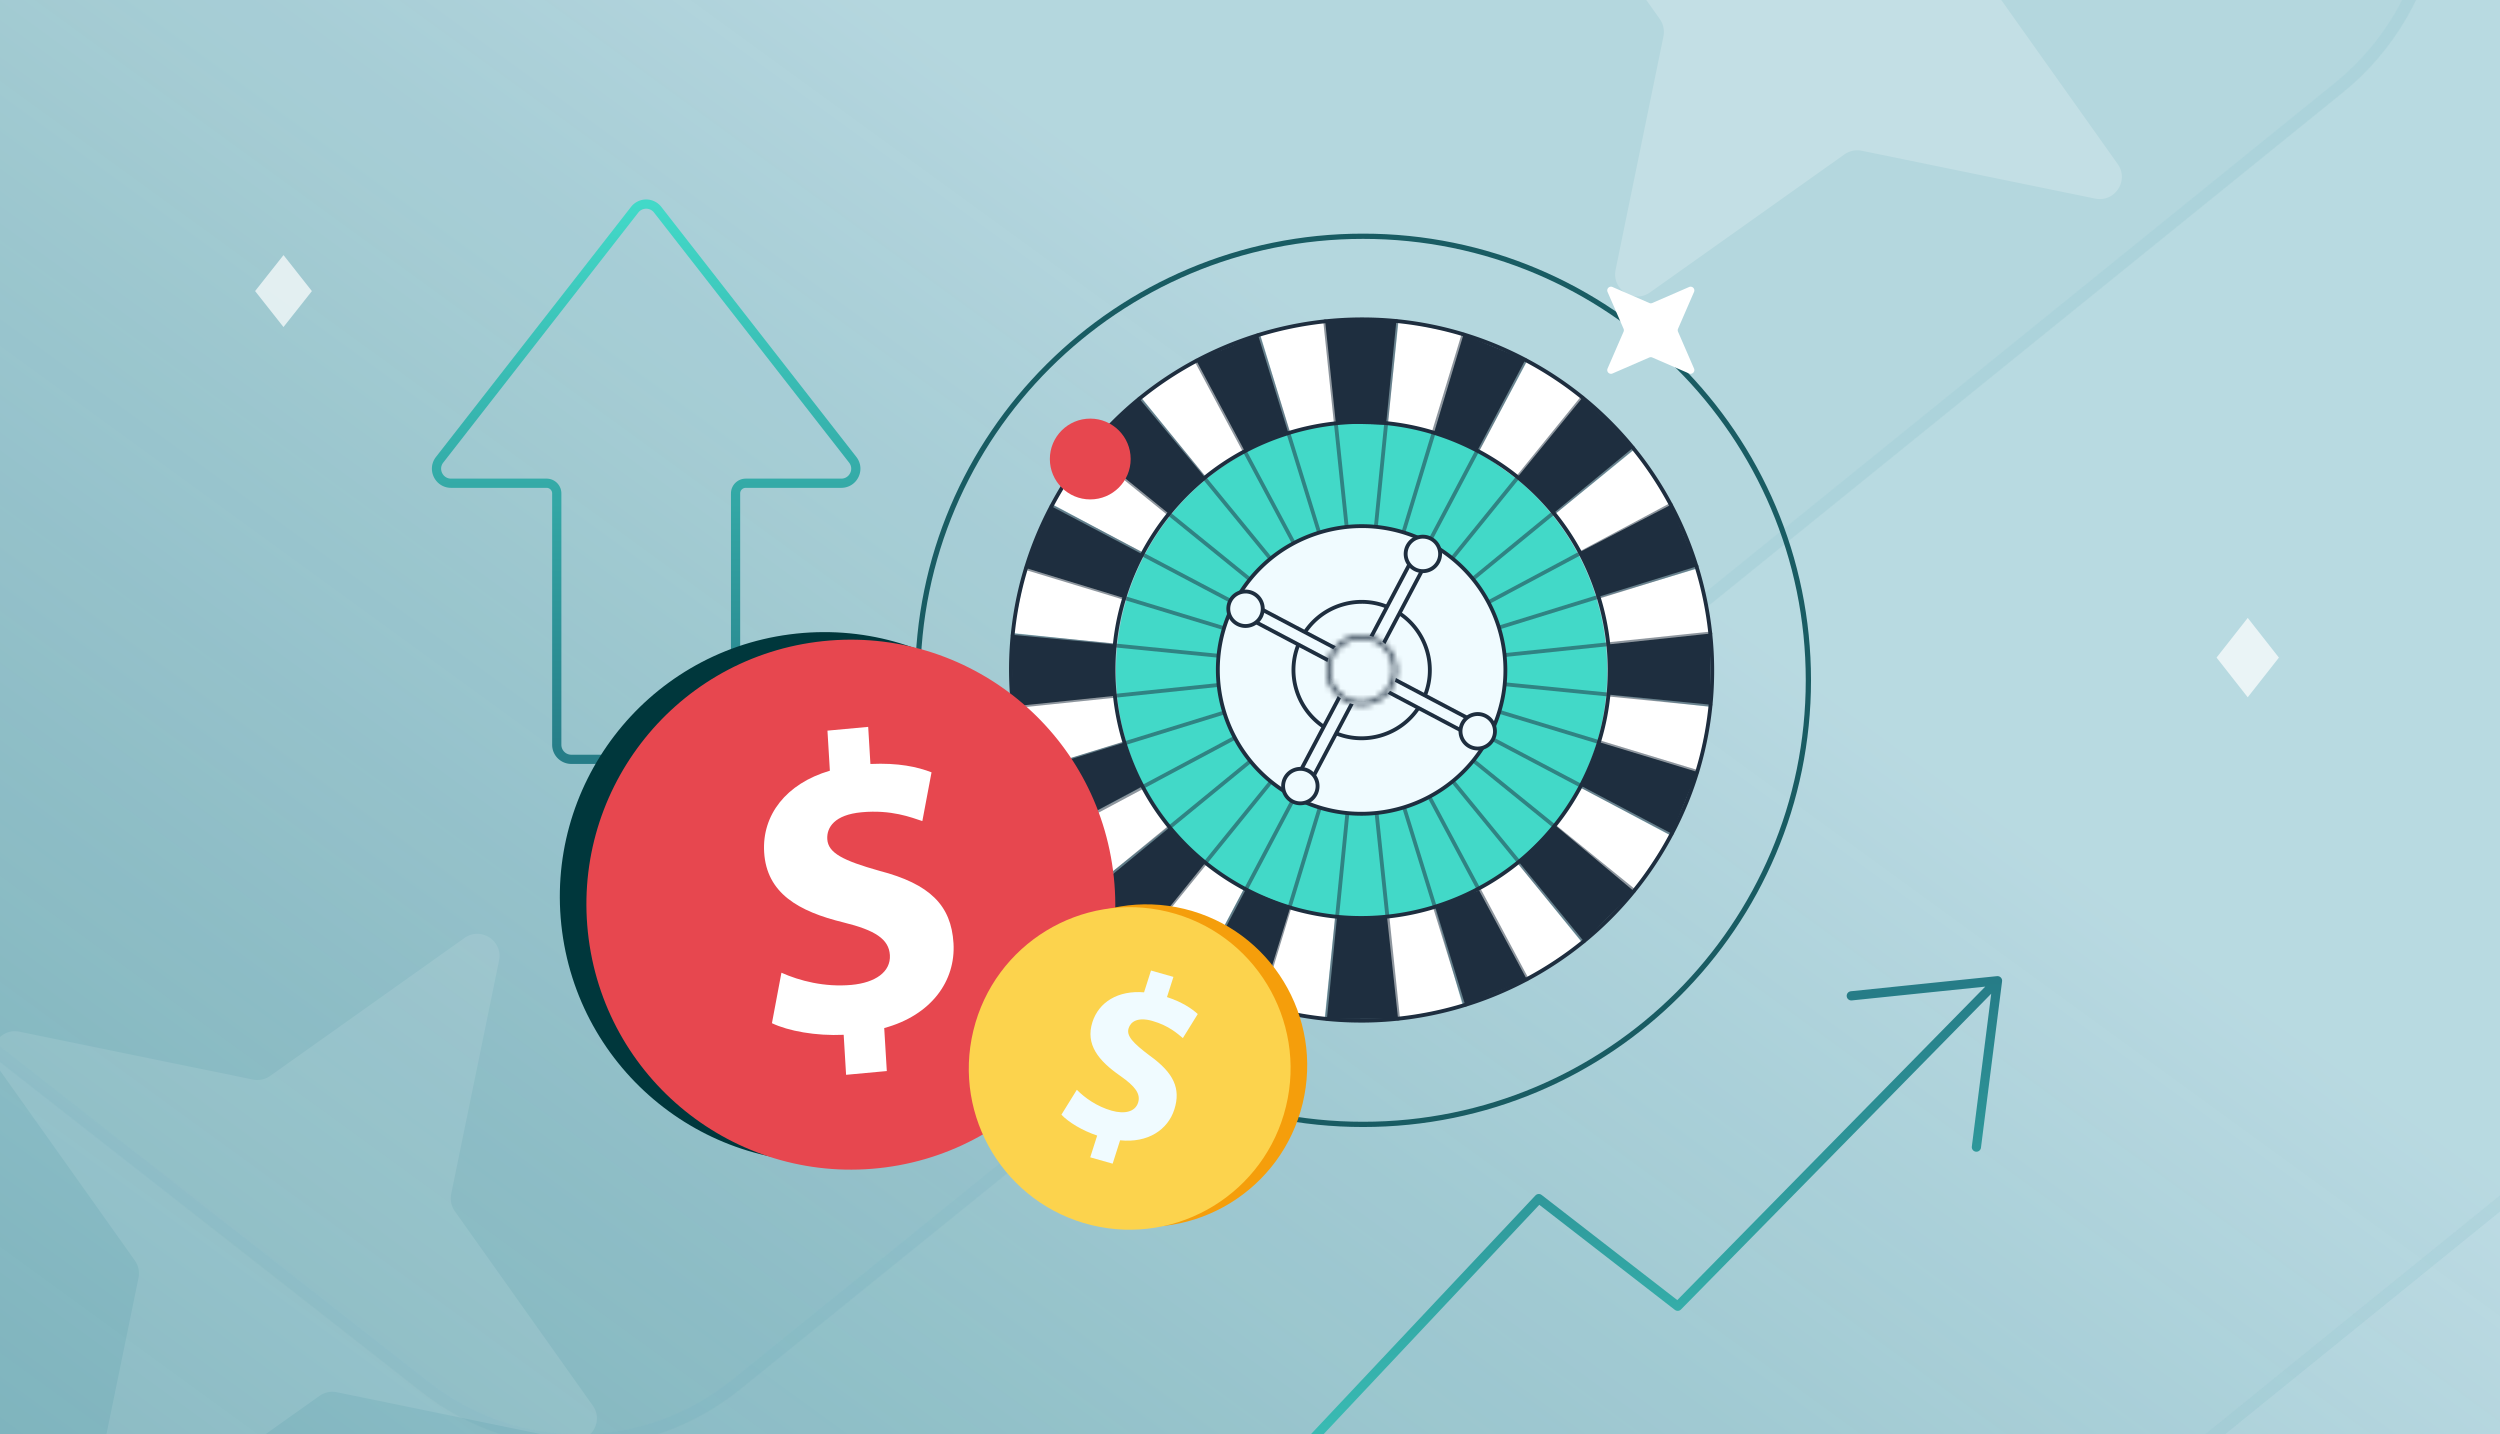 <svg width="441" height="253" fill="none" xmlns="http://www.w3.org/2000/svg"><rect width="100%" height="100%" fill="#333333" stroke="none"/><g clip-path="url(#a)"><path fill="#1F6C75" d="M0 0H441V253H0z"/><path fill="url(#b)" fill-opacity=".8" d="M0 0H441V253H0z"/><g opacity=".3"><path d="M107.814-488.378l-233.103 447.48L-217 14.703 75.72 243.82c15.915 12.408 37.722 12.224 53.461-.459L411.877 14.611c17.498-14.153 22.246-39.61 11.167-59.553L175.521-492.605c-15.916-27.664-55.045-25.274-67.619 4.227h-.088z" fill="#267C87" fill-opacity=".1"/><path d="M107.178-489.483c13.234-29.696 53.048-31.922 69.3-3.674l.005.009.005.008L424.01-45.479 107.178-489.483zm0 0h-.034l-.31.595-232.96 447.205-91.447 55.441-1.368.83 1.26.986L75.039 244.69l.001.001c16.321 12.723 38.696 12.534 54.835-.471l.001-.001L412.572 15.47c17.925-14.498 22.772-40.546 11.439-60.947L107.178-489.483z" stroke="#5AA7B3" stroke-opacity=".4" stroke-width="2.21"/><path d="M108.831-690.1L-254.896 8.904-398 95.759l456.752 357.9c24.833 19.381 58.86 19.094 83.42-.717l441.11-357.327c27.303-22.108 34.712-61.875 17.425-93.028L214.478-696.704c-24.834-43.212-85.89-39.48-105.51 6.604h-.137z" fill="#267C87" fill-opacity=".1"/><path d="M108.242-691.205c20.28-46.279 82.023-49.849 107.194-6.05l.005.009.004.008L601.673 2.051 108.242-691.205zm0 0h-.082l-.309.595L-255.734 8.12l-142.839 86.694-1.366.83 1.257.985 456.752 357.9.002.001c25.24 19.698 59.835 19.405 84.793-.728l.002-.002 441.11-357.326c27.73-22.454 35.237-62.811 17.697-94.421L108.242-691.205z" stroke="#5AA7B3" stroke-opacity=".4" stroke-width="2.21"/></g><path d="M80.233 213.661l24.336 34.283c2.038 2.875-.481 6.789-3.972 6.091l-41.185-8.443a3.936 3.936 0 00-3.05.642L22.08 270.57c-2.874 2.038-6.788-.481-6.09-3.972l8.443-41.186a3.937 3.937 0 00-.642-3.049L-.546 188.08c-2.038-2.875.481-6.789 3.972-6.091l41.185 8.444a3.94 3.94 0 003.05-.643l34.283-24.336c2.874-2.038 6.788.482 6.09 3.972l-8.443 41.186a3.937 3.937 0 00.642 3.049z" fill="#fff" fill-opacity=".1"/><path d="M349.233-5.339l24.336 34.283c2.038 2.875-.481 6.789-3.972 6.09l-41.185-8.442a3.939 3.939 0 00-3.05.642L291.079 51.57c-2.874 2.038-6.788-.481-6.09-3.972l8.443-41.186a3.936 3.936 0 00-.642-3.05L268.454-30.92c-2.038-2.875.481-6.789 3.972-6.09l41.185 8.442a3.939 3.939 0 003.05-.642l34.283-24.336c2.874-2.038 6.788.481 6.09 3.972l-8.443 41.186a3.936 3.936 0 00.642 3.05z" fill="#fff" fill-opacity=".2"/><path d="M402 116.002L396.502 109 391 115.998l5.498 7.002 5.502-6.998zM55.019 51.347L50.01 45 45 51.344l5.007 6.346 5.012-6.343z" fill="#fff" fill-opacity=".7"/><path d="M318.999 120.009c0 43.261-35.169 78.333-78.554 78.333-43.386 0-78.554-35.072-78.554-78.333 0-43.26 35.168-78.333 78.554-78.333 43.385 0 78.554 35.072 78.554 78.333z" stroke="#195C63" stroke-width=".926"/><ellipse cx="240.189" cy="118.412" rx="43.326" ry="43.771" fill="#42D9C8"/><path d="M288.299 79.305l-14.041 11.438 4.546 6.898 15.993-8.514-6.498-9.822zM192.076 157.077l14.235-11.356-4.739-6.981-15.994 8.512 6.498 9.825zM180.767 136.184l17.487-5.326-1.799-8.698-18.041 1.684 2.353 12.34zM210.962 172.711l8.494-15.994-7.326-4.895-11.573 13.868 10.405 7.021zM178.672 111.666l18.014 1.911 1.622-8.175-17.287-5.279-2.349 11.543zM233.664 179.708l1.833-17.712-8.042-1.874-5.334 17.233 11.543 2.353zM185.67 88.964l15.966 8.558 5.072-7.496-14.167-11.689-6.871 10.627zM258.043 177.494l-4.956-17.419-8.97 1.599 1.64 18.125 12.286-2.305zM201.186 69.932l11.481 14.248 7.004-4.549-8.545-16.051-9.94 6.352zM279.076 166.301l-11.305-13.984-7.031 4.488 8.511 15.994 9.825-6.498zM222.238 58.755l5.283 17.484 8.878-1.69-1.773-17.97-12.388 2.176zM294.71 147.418l-15.98-8.528-4.943 7.33 13.902 11.6 7.021-10.402zM301.708 124.712l-17.993-2.128-1.688 8.379 17.328 5.292 2.353-11.543zM246.711 56.674l-1.908 18.014 8.158 1.667 5.293-17.332-11.543-2.349zM269.416 63.668l-8.559 15.966 7.201 5.154 11.913-14.283-10.555-6.837zM299.408 100.303l-17.158 5.119 1.521 8.892 18.272-1.701-2.635-12.31z" fill="#fff"/><path d="M258.167 58.996l-5.194 17.352 7.632 3.154 8.456-16.024-10.894-4.482zM222.209 177.382l5.405-17.389-7.842-3.117-8.454 16.025 10.891 4.481zM201.124 166.447l11.478-14.229-6.372-6.185-13.984 11.522 8.878 8.892zM246.618 179.718l-1.953-18.007-8.809.061-1.79 17.976 12.552-.03zM185.583 147.208l15.976-8.535-3.242-7.676-17.27 5.341 4.536 10.87zM269.332 172.758l-8.427-15.688-7.71 2.967 5.266 17.253 10.871-4.532zM178.667 124.617l18.014-1.88-.01-9.051-18.282-1.718.278 12.649zM288.263 157.24l-13.886-11.631-6.522 6.359 11.533 14.078 8.875-8.806zM180.818 100.157l17.501 5.347 3.239-7.7-16.082-8.484-4.658 10.837zM299.381 136.167l-17.206-5.225-3.3 7.663 16.024 8.457 4.482-10.895zM191.961 79.088l14.187 11.505 6.397-6.389-11.557-13.872-9.027 8.756zM301.715 111.761l-18.014 1.918.024 8.841 18.02 1.792-.03-12.551zM294.759 89.045l-16.085 8.342 3.307 7.883 17.31-5.354-4.532-10.87zM211.045 63.624L219.58 79.6l7.689-3.201-5.353-17.311-10.871 4.536zM233.762 56.664l1.881 18.017 8.854.22 1.84-18.509-12.575.272zM279.146 70.139l-11.322 13.868 6.25 6.505 14.164-11.668-9.092-8.705z" fill="#1E2E3F"/><path d="M240.085 180.383a61.828 61.828 0 01-28.926-7.18c-30.334-16.007-41.988-53.708-25.981-84.042 16.004-30.334 53.705-41.99 84.039-25.982 30.334 16.007 41.989 53.708 25.981 84.042-11.135 21.1-32.768 33.166-55.117 33.166l.004-.004zm.207-123.709c-22.105 0-43.5 11.93-54.513 32.802-15.831 30.002-4.305 67.292 25.7 83.123 30.001 15.83 67.291 4.304 83.122-25.7 15.831-30.002 4.305-67.292-25.7-83.126a61.159 61.159 0 00-28.609-7.102v.003z" fill="#1E2E3F"/><path d="M240.113 162.268a43.82 43.82 0 01-20.499-5.089c-10.412-5.497-18.064-14.717-21.541-25.968-3.476-11.251-2.366-23.181 3.127-33.594 5.497-10.412 14.717-18.064 25.968-21.54 11.248-3.48 23.181-2.367 33.593 3.126 10.413 5.497 18.065 14.717 21.541 25.968 3.477 11.251 2.367 23.181-3.126 33.593-7.89 14.955-23.222 23.504-39.063 23.504zm.126-87.502a43.5 43.5 0 00-12.874 1.959c-11.074 3.425-20.156 10.959-25.567 21.212-5.412 10.252-6.505 21.999-3.08 33.077 3.426 11.074 10.956 20.156 21.212 25.567a43.143 43.143 0 0020.183 5.011c15.597 0 30.691-8.416 38.458-23.14 5.412-10.253 6.505-21.999 3.08-33.077-3.426-11.078-10.956-20.156-21.212-25.567-6.335-3.345-13.241-5.039-20.204-5.039l.004-.003z" fill="#1E2E3F"/><path opacity=".5" d="M294.901 147.401a.34.34 0 01-.159-.041L185.319 89.619a.339.339 0 11.316-.601l109.423 57.741a.34.34 0 01-.16.639l.003.003z" fill="#1E2E3F"/><path opacity=".5" d="M211.32 173.24a.34.34 0 01-.159-.041.338.338 0 01-.143-.458L268.76 63.318a.338.338 0 01.458-.143.338.338 0 01.142.459L211.619 173.06a.34.34 0 01-.302.18h.003z" fill="#1E2E3F"/><path opacity=".5" d="M258.462 177.63a.336.336 0 01-.322-.241l-36.547-118.2a.339.339 0 11.648-.2l36.544 118.203a.338.338 0 01-.224.424.363.363 0 01-.102.017l.003-.003z" fill="#1E2E3F"/><path opacity=".5" d="M181.089 136.802a.344.344 0 01-.326-.241.338.338 0 01.224-.424l118.202-36.543a.34.34 0 11.201.648l-118.203 36.543a.351.351 0 01-.098.014v.003z" fill="#1E2E3F"/><path opacity=".5" d="M301.747 124.652h-.034l-123.115-12.246a.34.34 0 01-.306-.37.346.346 0 01.37-.306l123.115 12.246a.34.34 0 01-.03.676z" fill="#1E2E3F"/><path opacity=".5" d="M234.067 180.088h-.033a.34.34 0 01-.306-.37l12.246-123.122a.34.34 0 11.675.064L234.404 179.78a.34.34 0 01-.337.305v.004z" fill="#1E2E3F"/><path opacity=".5" d="M279.391 166.386a.326.326 0 01-.262-.126L200.73 70.546a.34.34 0 11.526-.43l78.4 95.713a.34.34 0 01-.262.557h-.003z" fill="#1E2E3F"/><path opacity=".5" d="M192.331 157.729a.326.326 0 01-.262-.126.34.34 0 01.048-.479l95.714-78.396a.34.34 0 11.431.526l-95.717 78.397a.348.348 0 01-.214.078z" fill="#1E2E3F"/><path opacity=".5" d="M288.244 157.488a.343.343 0 01-.214-.075l-96.104-77.918a.34.34 0 11.427-.53l96.105 77.922a.339.339 0 01-.214.604v-.003z" fill="#1E2E3F"/><path opacity=".5" d="M201.231 166.583a.341.341 0 01-.265-.554l77.922-96.104a.34.34 0 11.529.428l-77.921 96.104a.345.345 0 01-.265.126z" fill="#1E2E3F"/><path opacity=".5" d="M246.617 180.057a.336.336 0 01-.336-.305L233.424 56.698a.34.34 0 11.675-.072L246.96 179.68a.34.34 0 01-.303.374h-.033l-.007.003z" fill="#1E2E3F"/><path opacity=".5" d="M178.664 124.957a.34.34 0 01-.034-.679l123.054-12.86a.343.343 0 01.374.302.34.34 0 01-.303.374l-123.057 12.863h-.034z" fill="#1E2E3F"/><path opacity=".5" d="M299.382 136.507a.302.302 0 01-.098-.014l-118.386-35.956a.34.34 0 11.197-.652l118.386 35.956a.34.34 0 01-.099.666z" fill="#1E2E3F"/><path opacity=".5" d="M222.208 177.721a.34.34 0 01-.326-.438l35.956-118.385a.341.341 0 01.652.197L222.534 177.48a.342.342 0 01-.326.241z" fill="#1E2E3F"/><path opacity=".5" d="M269.332 173.098a.338.338 0 01-.299-.18L210.745 63.783a.337.337 0 01.14-.458.337.337 0 01.458.14l58.288 109.134a.34.34 0 01-.299.499z" fill="#1E2E3F"/><path opacity=".5" d="M185.622 147.673a.335.335 0 01-.298-.18.337.337 0 01.139-.459l109.134-58.288a.337.337 0 01.458.14.336.336 0 01-.139.458l-109.134 58.288a.34.34 0 01-.16.041z" fill="#1E2E3F"/><path d="M258.123 136.126c9.905-9.905 9.905-25.965 0-35.87-9.905-9.905-25.965-9.905-35.87 0-9.905 9.905-9.905 25.965 0 35.87 9.905 9.905 25.965 9.905 35.87 0z" fill="#F0FBFF"/><path d="M240.145 143.891c-4.04 0-8.138-.954-11.954-2.967-12.534-6.614-17.351-22.197-10.738-34.731 3.205-6.074 8.582-10.534 15.141-12.561 6.559-2.027 13.516-1.382 19.589 1.823 12.535 6.613 17.352 22.196 10.739 34.73-4.601 8.719-13.543 13.706-22.777 13.706zm.075-50.741c-2.486 0-4.981.373-7.422 1.127-6.386 1.976-11.621 6.318-14.741 12.228-6.44 12.205-1.752 27.374 10.453 33.814 12.205 6.44 27.374 1.752 33.814-10.453 6.44-12.205 1.752-27.373-10.453-33.814a24.9 24.9 0 00-11.648-2.906l-.003.004z" fill="#1E2E3F"/><path d="M243.747 129.687c6.349-1.963 9.904-8.7 7.941-15.049-1.963-6.348-8.7-9.904-15.049-7.941-6.348 1.963-9.903 8.7-7.941 15.049 1.963 6.348 8.701 9.904 15.049 7.941z" fill="#F0FBFF"/><path d="M240.178 130.573c-1.945 0-3.917-.458-5.754-1.429-6.033-3.185-8.352-10.681-5.167-16.714a12.288 12.288 0 017.285-6.046 12.283 12.283 0 019.428.879c6.033 3.185 8.352 10.681 5.167 16.714-2.213 4.196-6.518 6.596-10.962 6.596h.003zm.034-24.067c-1.161 0-2.325.173-3.466.526a11.623 11.623 0 00-6.888 5.714c-3.008 5.7-.818 12.789 4.882 15.797 5.703 3.008 12.789.818 15.796-4.886 3.008-5.7.819-12.788-4.881-15.796a11.643 11.643 0 00-5.443-1.358v.003z" fill="#1E2E3F"/><path d="M261.052 127.799l-40.003-21.109-1.157 2.192 40.003 21.109 1.157-2.192z" fill="#F0FBFF"/><path d="M259.897 130.331a.339.339 0 01-.16-.04l-40.003-21.11a.341.341 0 01-.142-.459l1.157-2.189a.339.339 0 01.459-.143l40.002 21.11a.34.34 0 01.143.458l-1.158 2.19a.341.341 0 01-.302.18l.004.003zm-39.545-21.592l39.402 20.795.839-1.589-39.402-20.794-.839 1.588z" fill="#1E2E3F"/><path d="M222.398 108.804a3.041 3.041 0 11-5.378-2.84 3.041 3.041 0 015.378 2.84z" fill="#F0FBFF"/><path d="M219.708 110.766a3.385 3.385 0 01-2.985-4.96 3.387 3.387 0 014.567-1.412 3.385 3.385 0 011.412 4.566 3.348 3.348 0 01-1.989 1.65c-.33.102-.666.153-1.002.153l-.003.003zm.01-6.08c-.971 0-1.908.523-2.394 1.439a2.703 2.703 0 001.128 3.65 2.679 2.679 0 002.057.19 2.703 2.703 0 00-.795-5.283l.004.004z" fill="#1E2E3F"/><path d="M263.353 130.413a3.041 3.041 0 11-5.378-2.84 3.041 3.041 0 015.378 2.84z" fill="#F0FBFF"/><path d="M260.663 132.375c-.53 0-1.07-.125-1.572-.39a3.384 3.384 0 01-1.412-4.566 3.344 3.344 0 011.989-1.65 3.336 3.336 0 012.577.241 3.348 3.348 0 011.65 1.989 3.345 3.345 0 01-.241 2.577 3.382 3.382 0 01-2.995 1.803l.004-.004zm.01-6.08c-.268 0-.536.041-.801.122a2.703 2.703 0 00-.462 4.97 2.704 2.704 0 003.65-1.127 2.693 2.693 0 00.193-2.057 2.694 2.694 0 00-1.321-1.592 2.686 2.686 0 00-1.256-.313l-.003-.003z" fill="#1E2E3F"/><path d="M249.801 97.328l-21.11 40.003 2.192 1.156 21.109-40.003-2.191-1.156z" fill="#F0FBFF"/><path d="M230.883 138.822a.331.331 0 01-.16-.041l-2.189-1.157a.339.339 0 01-.143-.459l21.11-40.002a.34.34 0 01.458-.143l2.19 1.158a.34.34 0 01.143.458l-21.11 40.003a.349.349 0 01-.201.166.341.341 0 01-.098.014v.003zm-1.731-1.636l1.588.838 20.795-39.405-1.589-.838-20.794 39.405z" fill="#1E2E3F"/><path d="M232.076 140.078a3.038 3.038 0 10-5.384-2.818 3.038 3.038 0 005.384 2.818z" fill="#F0FBFF"/><path d="M229.378 142.047a3.385 3.385 0 01-2.985-4.96 3.387 3.387 0 014.567-1.412 3.385 3.385 0 011.412 4.566 3.347 3.347 0 01-1.99 1.65 3.374 3.374 0 01-1.001.153l-.003.003zm.01-6.08c-.971 0-1.908.523-2.394 1.439a2.704 2.704 0 001.127 3.65 2.682 2.682 0 002.058.19 2.702 2.702 0 00-.795-5.282l.004.003z" fill="#1E2E3F"/><path d="M252.415 95.024a3.04 3.04 0 11-2.839 5.378 3.04 3.04 0 012.839-5.378z" fill="#F0FBFF"/><path d="M250.989 101.091c-.53 0-1.07-.126-1.572-.391a3.385 3.385 0 01-1.412-4.566 3.348 3.348 0 011.989-1.65 3.342 3.342 0 012.577.241 3.348 3.348 0 011.65 1.99 3.344 3.344 0 01-.241 2.576 3.379 3.379 0 01-2.995 1.803l.004-.003zm.01-6.08c-.268 0-.536.04-.801.121a2.704 2.704 0 00-.462 4.97 2.704 2.704 0 003.843-3.184 2.698 2.698 0 00-2.577-1.904l-.003-.004z" fill="#1E2E3F"/><path d="M244.45 114.34a5.74 5.74 0 11-8.508 7.71 5.74 5.74 0 018.508-7.71z" fill="#F0FBFF" stroke="#1E2E3F" stroke-width=".245"/><mask id="c" fill="#fff"><path d="M240.185 124.404a6.194 6.194 0 01-2.886-.716 6.162 6.162 0 01-3.031-3.653 6.158 6.158 0 01.441-4.726 6.208 6.208 0 018.379-2.59 6.206 6.206 0 012.59 8.378 6.205 6.205 0 01-5.496 3.307h.003zm.02-11.723a5.535 5.535 0 00-4.895 2.944 5.495 5.495 0 00-.394 4.21 5.481 5.481 0 002.699 3.252 5.527 5.527 0 007.462-2.309 5.527 5.527 0 00-2.308-7.462 5.508 5.508 0 00-2.567-.638l.003.003z"/></mask><path d="M240.185 124.404a6.194 6.194 0 01-2.886-.716 6.162 6.162 0 01-3.031-3.653 6.158 6.158 0 01.441-4.726 6.208 6.208 0 018.379-2.59 6.206 6.206 0 012.59 8.378 6.205 6.205 0 01-5.496 3.307h.003zm.02-11.723a5.535 5.535 0 00-4.895 2.944 5.495 5.495 0 00-.394 4.21 5.481 5.481 0 002.699 3.252 5.527 5.527 0 007.462-2.309 5.527 5.527 0 00-2.308-7.462 5.508 5.508 0 00-2.567-.638l.003.003z" fill="#F0FBFF"/><path d="M237.299 123.688l-1.26 2.387.004.002 1.256-2.389zm-2.59-8.379l2.386 1.262.002-.003-2.388-1.259zm8.379-2.59l-1.261 2.387h.001l1.26-2.387zm2.59 8.378l-2.387-1.259h-.001l2.388 1.259zm-5.473-8.416v2.7h6.51l-4.599-4.607-1.911 1.907zm-4.895 2.944l-2.385-1.264-.002.002 2.387 1.262zm2.305 7.462l1.261-2.387-.004-.002-1.257 2.389zm7.462-2.309l-2.386-1.261-.001.002 2.387 1.259zm-2.308-7.462l1.259-2.387-.001-.001-1.258 2.388zm-2.567-.638v-2.699h-6.51l4.6 4.606 1.91-1.907zm-.017 9.027a3.48 3.48 0 01-1.629-.406l-2.513 4.778a8.883 8.883 0 004.142 1.027v-5.399zm-1.626-.404a3.463 3.463 0 01-1.712-2.063l-5.158 1.594a8.86 8.86 0 004.35 5.243l2.52-4.774zm-1.712-2.063a3.459 3.459 0 01.248-2.667l-4.772-2.524a8.857 8.857 0 00-.634 6.785l5.158-1.594zm.25-2.67a3.508 3.508 0 014.73-1.462l2.521-4.774c-4.34-2.292-9.735-.627-12.027 3.718l4.776 2.518zm4.731-1.462a3.509 3.509 0 011.463 4.732l4.775 2.519c2.29-4.343.626-9.734-3.719-12.026l-2.519 4.775zm1.462 4.732a3.505 3.505 0 01-3.108 1.867v5.399a8.907 8.907 0 007.884-4.747l-4.776-2.519zm-3.108 7.266h.003v-5.399h-.003v5.399zm.023-17.122a8.235 8.235 0 00-7.28 4.379l4.77 2.528a2.837 2.837 0 012.51-1.508v-5.399zm-7.282 4.381a8.194 8.194 0 00-.586 6.267l5.159-1.591a2.797 2.797 0 01.2-2.153l-4.773-2.523zm-.586 6.267a8.179 8.179 0 004.021 4.846l2.514-4.778a2.776 2.776 0 01-1.376-1.659l-5.159 1.591zm4.017 4.844c4.013 2.12 8.993.577 11.111-3.436l-4.775-2.519a2.828 2.828 0 01-3.814 1.181l-2.522 4.774zm11.11-3.435c2.12-4.012.577-8.993-3.436-11.11l-2.519 4.775a2.828 2.828 0 011.182 3.813l4.773 2.522zm-3.437-11.111a8.205 8.205 0 00-3.825-.949v5.398c.435 0 .885.104 1.308.327l2.517-4.776zm-5.735 3.657l.003.004 3.821-3.815-.004-.003-3.82 3.814z" fill="#1E2E3F" mask="url(#c)"/><circle cx="192.322" cy="80.971" r="7.128" fill="#E7474F"/><path d="M291.463 53.45l6.5-2.824a.659.659 0 01.866.867l-2.823 6.5a.665.665 0 000 .525l2.823 6.5a.659.659 0 01-.866.866l-6.5-2.823a.663.663 0 00-.525 0l-6.5 2.823a.659.659 0 01-.866-.866l2.823-6.5a.665.665 0 000-.525l-2.823-6.5a.659.659 0 01.866-.867l6.5 2.824a.663.663 0 00.525 0z" fill="#fff"/><path d="M98.213 131.38a2.565 2.565 0 002.566 2.564h26.409a2.565 2.565 0 002.566-2.564V87.037c0-.99.804-1.794 1.796-1.794h16.846c2.137 0 3.337-2.456 2.024-4.14l-34.412-44.115a2.568 2.568 0 00-4.048 0L77.548 81.103c-1.314 1.684-.113 4.14 2.023 4.14h16.846c.992 0 1.796.803 1.796 1.794v44.343z" stroke="url(#d)" stroke-width="1.626" stroke-linecap="round" stroke-linejoin="round"/><path d="M199.17 288.283l72.275-76.852 24.502 18.989L352.361 173m0 0l-3.725 29.351M352.361 173l-25.794 2.666" stroke="url(#e)" stroke-width="1.626" stroke-linecap="round" stroke-linejoin="round"/><path d="M151.496 204.593c-25.54 3.35-48.973-14.683-52.339-40.279-3.366-25.595 14.61-49.06 40.15-52.41 25.54-3.35 48.973 14.683 52.339 40.279 3.366 25.595-14.61 49.06-40.15 52.41z" fill="#00373C"/><path d="M156.186 205.927c-25.54 3.35-48.973-14.684-52.339-40.279-3.366-25.596 14.609-49.061 40.149-52.411 25.54-3.35 48.973 14.684 52.339 40.279 3.366 25.596-14.609 49.06-40.149 52.411z" fill="#E7474F"/><path d="M149.25 189.605l-.425-7.067c-4.926.229-9.771-.67-12.657-2.047l1.676-8.905c3.181 1.425 7.602 2.587 12.368 2.149 4.181-.388 6.939-2.285 6.763-5.259-.169-2.824-2.622-4.395-8.161-5.754-8.005-1.952-13.583-5.18-14.018-12.392-.392-6.543 3.843-12.094 11.593-14.381l-.425-7.066 7.185-.663.392 6.544c4.926-.229 8.288.508 10.781 1.473l-1.62 8.6c-1.955-.642-5.431-2.042-10.713-1.556-4.766.442-6.179 2.662-6.056 4.745.148 2.456 2.807 3.78 9.184 5.583 8.915 2.319 12.679 6.083 13.082 12.776.399 6.621-3.878 12.695-12.222 14.963l.456 7.585-7.184.663.001.009z" fill="#fff"/><path d="M195.506 215.622c15.229 3.692 30.577-5.693 34.278-20.961 3.702-15.269-5.644-30.64-20.874-34.333-15.23-3.692-30.577 5.693-34.278 20.962-3.702 15.269 5.644 30.64 20.874 34.332z" fill="#F59E0B"/><path d="M192.576 216.122c15.23 3.692 30.577-5.693 34.278-20.962 3.702-15.269-5.643-30.64-20.873-34.332s-30.577 5.693-34.279 20.962c-3.702 15.269 5.644 30.64 20.874 34.332z" fill="#FCD34D"/><path d="M192.316 204.158l1.225-3.844c-2.665-.888-5.056-2.361-6.307-3.684l2.719-4.391c1.399 1.41 3.51 2.935 6.132 3.68 2.302.651 4.157.208 4.675-1.409.489-1.536-.492-2.875-3.156-4.733-3.854-2.68-6.156-5.54-4.906-9.463 1.135-3.56 4.525-5.642 9.114-5.268l1.225-3.844 3.954 1.121-1.135 3.56c2.666.888 4.301 1.97 5.427 2.994l-2.626 4.24c-.908-.742-2.468-2.2-5.375-3.024-2.623-.743-3.83.147-4.193 1.28-.425 1.336.717 2.585 3.735 4.852 4.262 3.061 5.49 5.834 4.33 9.475-1.147 3.602-4.667 5.954-9.568 5.448l-1.314 4.126-3.955-1.121-.001.005z" fill="#F0FBFF"/></g><defs><linearGradient id="b" x1="153.5" y1="-22.5" x2="-38.5" y2="241.5" gradientUnits="userSpaceOnUse"><stop offset=".055" stop-color="#E4F7FF"/><stop offset="1" stop-color="#B6DCE6" stop-opacity=".8"/></linearGradient><linearGradient id="d" x1="113.984" y1="133.944" x2="113.984" y2="36" gradientUnits="userSpaceOnUse"><stop stop-color="#267C87"/><stop offset="1" stop-color="#42D9C8"/></linearGradient><linearGradient id="e" x1="270.681" y1="181.442" x2="280.85" y2="279.841" gradientUnits="userSpaceOnUse"><stop stop-color="#267C87"/><stop offset="1" stop-color="#42D9C8"/></linearGradient><clipPath id="a"><path fill="#fff" d="M0 0H441V253H0z"/></clipPath></defs></svg>